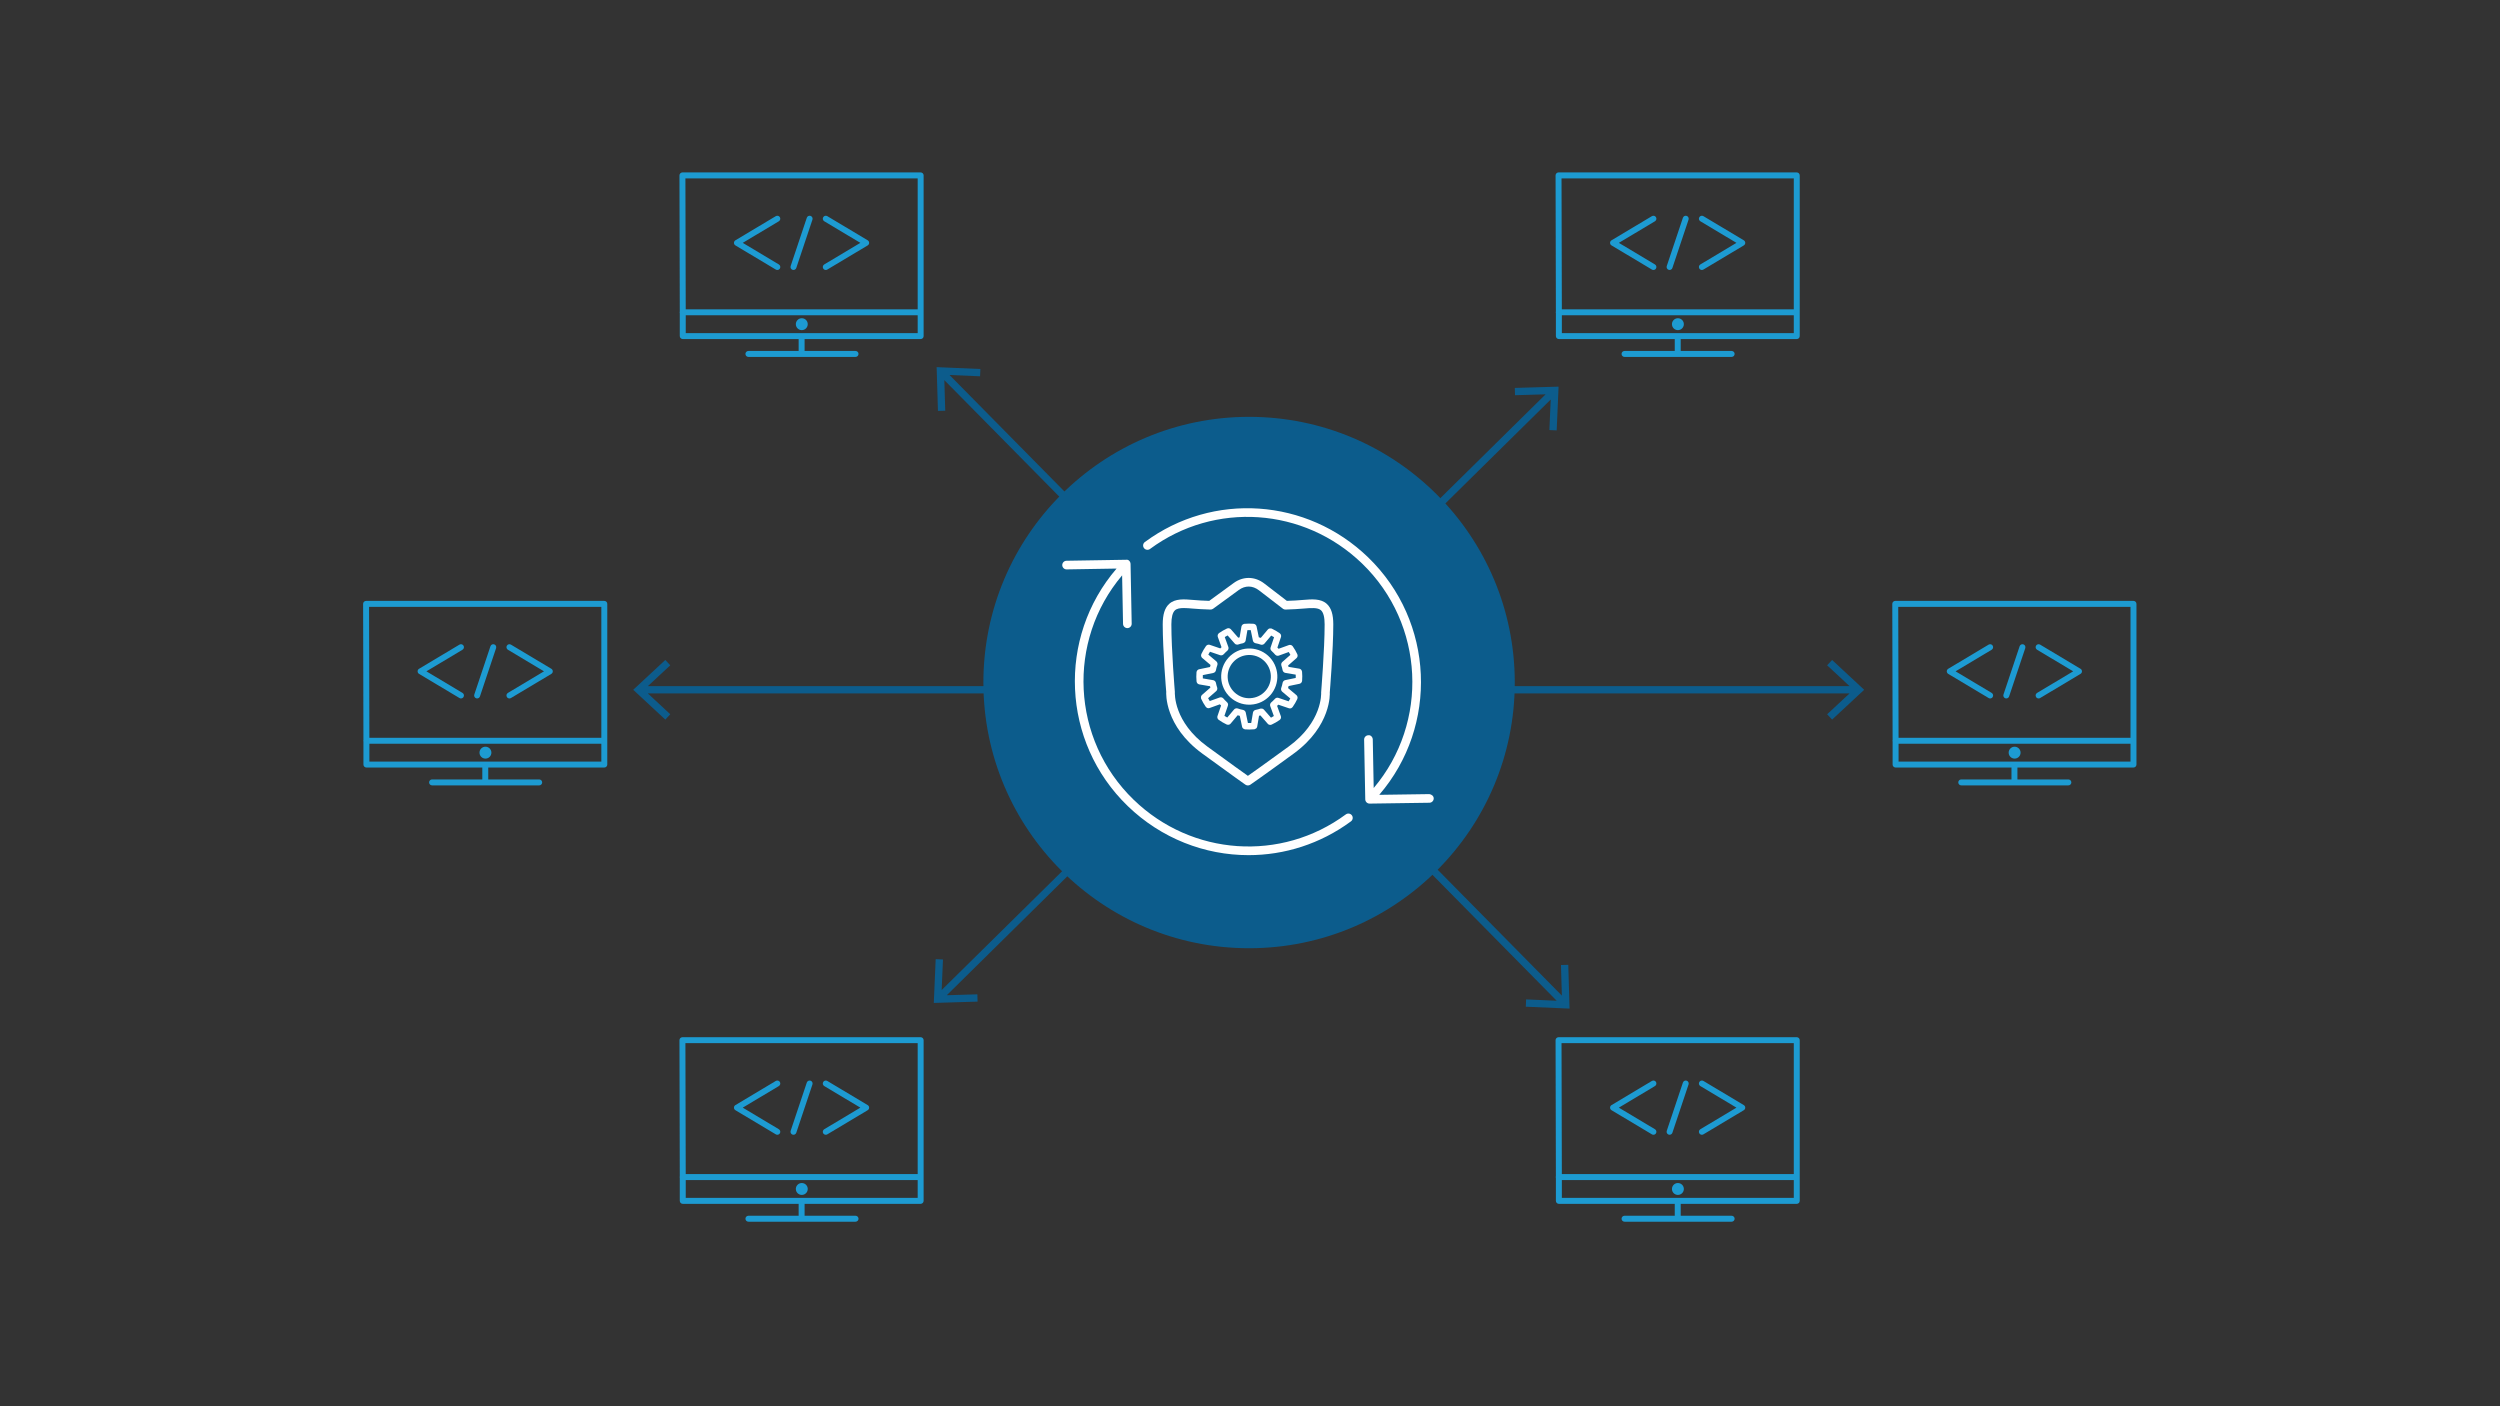 <?xml version="1.0" encoding="UTF-8"?><svg id="a" xmlns="http://www.w3.org/2000/svg" viewBox="0 0 1200 675"><rect x="0" y="0" width="1200" height="675" fill="#333333" stroke="none"/><g><g id="b"><g id="c"><circle cx="967.016" cy="361.275" r="2.857" fill="#1d9bd2"/><path d="M1024.072,288.43h-114.346c-.38,0-.743,.151-1.011,.42s-.417,.631-.417,1.011l.154,65.317c-.034,.126-.077,.246-.077,.383s.043,.263,.077,.389v11.038c0,.788,.64,1.428,1.428,1.428h55.628v5.713h-24.11c-.788,0-1.428,.64-1.428,1.428s.64,1.428,1.428,1.428h51.42c.788,0,1.428-.64,1.428-1.428s-.64-1.428-1.428-1.428h-24.453v-5.713h55.705c.788,0,1.428-.64,1.428-1.428v-77.13c.003-.788-.637-1.428-1.425-1.428Zm-1.428,2.857v62.846h-111.335l-.151-62.846s111.487,0,111.487,0Zm-111.332,74.273v-8.57h111.332v8.57h-111.332Z" fill="#1d9bd2"/><path d="M935.153,323.464l19.385,11.589c.229,.137,.48,.203,.731,.203,.486,0,.96-.249,1.228-.697,.406-.677,.183-1.554-.494-1.96l-17.331-10.361,17.331-10.364c.677-.406,.897-1.283,.494-1.96-.406-.677-1.285-.894-1.96-.494l-19.385,11.589c-.431,.257-.697,.723-.697,1.226s.263,.971,.697,1.228Z" fill="#1d9bd2"/><path d="M977.303,334.56c.269,.448,.743,.697,1.228,.697,.249,0,.503-.066,.731-.203l19.385-11.589c.431-.257,.697-.723,.697-1.226s-.263-.968-.697-1.226l-19.385-11.589c-.674-.403-1.551-.183-1.96,.494-.406,.677-.183,1.554,.494,1.96l17.331,10.364-17.331,10.361c-.677,.403-.9,1.28-.494,1.957Z" fill="#1d9bd2"/><path d="M962.568,335.182c.151,.051,.303,.074,.454,.074,.597,0,1.154-.377,1.354-.974l7.753-23.179c.251-.748-.154-1.557-.9-1.808-.743-.249-1.557,.154-1.808,.9l-7.753,23.179c-.251,.748,.154,1.557,.9,1.808Z" fill="#1d9bd2"/></g></g><g id="d"><g id="e"><circle cx="233.013" cy="361.275" r="2.857" fill="#1d9bd2"/><path d="M290.069,288.43h-114.346c-.38,0-.743,.151-1.011,.42s-.417,.631-.417,1.011l.154,65.317c-.034,.126-.077,.246-.077,.383s.043,.263,.077,.389v11.038c0,.788,.64,1.428,1.428,1.428h55.628v5.713h-24.11c-.788,0-1.428,.64-1.428,1.428s.64,1.428,1.428,1.428h51.42c.788,0,1.428-.64,1.428-1.428s-.64-1.428-1.428-1.428h-24.453v-5.713h55.705c.788,0,1.428-.64,1.428-1.428v-77.13c.003-.788-.637-1.428-1.425-1.428Zm-1.428,2.857v62.846h-111.335l-.151-62.846s111.487,0,111.487,0Zm-111.332,74.273v-8.57h111.332v8.57h-111.332Z" fill="#1d9bd2"/><path d="M201.15,323.464l19.385,11.589c.229,.137,.48,.203,.731,.203,.486,0,.96-.249,1.228-.697,.406-.677,.183-1.554-.494-1.96l-17.331-10.361,17.331-10.364c.677-.406,.897-1.283,.494-1.96-.406-.677-1.285-.894-1.96-.494l-19.385,11.589c-.431,.257-.697,.723-.697,1.226s.263,.971,.697,1.228Z" fill="#1d9bd2"/><path d="M243.299,334.56c.269,.448,.743,.697,1.228,.697,.249,0,.503-.066,.731-.203l19.385-11.589c.431-.257,.697-.723,.697-1.226s-.263-.968-.697-1.226l-19.385-11.589c-.674-.403-1.551-.183-1.96,.494-.406,.677-.183,1.554,.494,1.96l17.331,10.364-17.331,10.361c-.677,.403-.9,1.28-.494,1.957Z" fill="#1d9bd2"/><path d="M228.565,335.182c.151,.051,.303,.074,.454,.074,.597,0,1.154-.377,1.354-.974l7.753-23.179c.251-.748-.154-1.557-.9-1.808-.743-.249-1.557,.154-1.808,.9l-7.753,23.179c-.251,.748,.154,1.557,.9,1.808Z" fill="#1d9bd2"/></g></g></g><g><g><polygon points="596.337 332.845 310.967 332.845 321.727 342.845 319.347 345.405 303.947 331.095 319.347 316.785 321.727 319.345 310.967 329.345 598.207 329.345 599.037 330.185 596.337 332.845" fill="#0c5c8c"/><polygon points="606.577 332.845 596.337 332.845 599.037 330.185 598.207 329.345 604.867 329.345 603.987 330.215 606.577 332.845" fill="#0c5c8c"/><polygon points="894.807 331.095 879.407 345.405 877.027 342.845 887.787 332.845 606.577 332.845 603.987 330.215 604.867 329.345 887.787 329.345 877.027 319.345 879.407 316.785 894.807 331.095" fill="#0c5c8c"/></g><g><polygon points="601.527 327.725 599.887 329.345 598.207 329.345 453.277 182.455 453.717 197.135 450.217 197.235 449.587 176.225 470.587 177.125 470.437 180.625 455.757 179.985 601.527 327.725" fill="#0c5c8c"/><polygon points="606.577 332.845 601.667 332.845 601.497 332.675 599.037 330.185 598.207 329.345 599.887 329.345 601.527 327.725 603.127 329.345 603.987 330.215 606.577 332.845" fill="#0c5c8c"/><polygon points="732.537 479.715 747.207 480.355 601.667 332.845 606.577 332.845 749.697 477.895 749.267 463.215 752.767 463.115 753.387 484.125 732.387 483.215 732.537 479.715" fill="#0c5c8c"/></g><g><polygon points="604.867 329.345 603.987 330.215 601.497 332.675 601.317 332.845 596.337 332.845 599.037 330.185 599.887 329.345 601.527 327.725 603.127 329.345 604.867 329.345" fill="#0c5c8c"/><polygon points="469.137 477.275 469.237 480.775 448.227 481.405 449.127 460.395 452.627 460.545 451.997 475.215 596.337 332.845 601.317 332.845 454.447 477.715 469.137 477.275" fill="#0c5c8c"/><polygon points="748.117 185.585 747.207 206.585 743.707 206.435 744.347 191.765 604.867 329.345 603.127 329.345 601.527 327.725 741.887 189.275 727.207 189.705 727.107 186.205 748.117 185.585" fill="#0c5c8c"/></g></g><circle cx="599.557" cy="327.617" r="127.532" fill="#0c5c8c"/><g><g id="f"><g id="g"><circle cx="384.859" cy="155.606" r="2.857" fill="#1d9bd2"/><path d="M441.914,82.762h-114.346c-.38,0-.743,.151-1.011,.42s-.417,.631-.417,1.011l.154,65.317c-.034,.126-.077,.246-.077,.383s.043,.263,.077,.389v11.038c0,.788,.64,1.428,1.428,1.428h55.628v5.713h-24.11c-.788,0-1.428,.64-1.428,1.428s.64,1.428,1.428,1.428h51.42c.788,0,1.428-.64,1.428-1.428s-.64-1.428-1.428-1.428h-24.453v-5.713h55.705c.788,0,1.428-.64,1.428-1.428V84.19c.003-.788-.637-1.428-1.425-1.428Zm-1.428,2.857v62.846h-111.335l-.151-62.846s111.487,0,111.487,0Zm-111.332,74.273v-8.57h111.332v8.57h-111.332Z" fill="#1d9bd2"/><path d="M352.996,117.796l19.385,11.589c.229,.137,.48,.203,.731,.203,.486,0,.96-.249,1.228-.697,.406-.677,.183-1.554-.494-1.96l-17.331-10.361,17.331-10.364c.677-.406,.897-1.283,.494-1.96-.406-.677-1.285-.894-1.96-.494l-19.385,11.589c-.431,.257-.697,.723-.697,1.226s.263,.971,.697,1.228Z" fill="#1d9bd2"/><path d="M395.145,128.891c.269,.448,.743,.697,1.228,.697,.249,0,.503-.066,.731-.203l19.385-11.589c.431-.257,.697-.723,.697-1.226s-.263-.968-.697-1.226l-19.385-11.589c-.674-.403-1.551-.183-1.96,.494-.406,.677-.183,1.554,.494,1.96l17.331,10.364-17.331,10.361c-.677,.403-.9,1.28-.494,1.957Z" fill="#1d9bd2"/><path d="M380.411,129.514c.151,.051,.303,.074,.454,.074,.597,0,1.154-.377,1.354-.974l7.753-23.179c.251-.748-.154-1.557-.9-1.808-.743-.249-1.557,.154-1.808,.9l-7.753,23.179c-.251,.748,.154,1.557,.9,1.808Z" fill="#1d9bd2"/></g></g><g id="h"><g id="i"><circle cx="805.392" cy="155.606" r="2.857" fill="#1d9bd2"/><path d="M862.447,82.762h-114.346c-.38,0-.743,.151-1.011,.42s-.417,.631-.417,1.011l.154,65.317c-.034,.126-.077,.246-.077,.383s.043,.263,.077,.389v11.038c0,.788,.64,1.428,1.428,1.428h55.628v5.713h-24.11c-.788,0-1.428,.64-1.428,1.428s.64,1.428,1.428,1.428h51.42c.788,0,1.428-.64,1.428-1.428s-.64-1.428-1.428-1.428h-24.453v-5.713h55.705c.788,0,1.428-.64,1.428-1.428V84.19c.003-.788-.637-1.428-1.425-1.428Zm-1.428,2.857v62.846h-111.335l-.151-62.846s111.487,0,111.487,0Zm-111.332,74.273v-8.57h111.332v8.57h-111.332Z" fill="#1d9bd2"/><path d="M773.528,117.796l19.385,11.589c.229,.137,.48,.203,.731,.203,.486,0,.96-.249,1.228-.697,.406-.677,.183-1.554-.494-1.96l-17.331-10.361,17.331-10.364c.677-.406,.897-1.283,.494-1.96-.406-.677-1.285-.894-1.96-.494l-19.385,11.589c-.431,.257-.697,.723-.697,1.226s.263,.971,.697,1.228Z" fill="#1d9bd2"/><path d="M815.678,128.891c.269,.448,.743,.697,1.228,.697,.249,0,.503-.066,.731-.203l19.385-11.589c.431-.257,.697-.723,.697-1.226s-.263-.968-.697-1.226l-19.385-11.589c-.674-.403-1.551-.183-1.96,.494-.406,.677-.183,1.554,.494,1.96l17.331,10.364-17.331,10.361c-.677,.403-.9,1.28-.494,1.957Z" fill="#1d9bd2"/><path d="M800.944,129.514c.151,.051,.303,.074,.454,.074,.597,0,1.154-.377,1.354-.974l7.753-23.179c.251-.748-.154-1.557-.9-1.808-.743-.249-1.557,.154-1.808,.9l-7.753,23.179c-.251,.748,.154,1.557,.9,1.808Z" fill="#1d9bd2"/></g></g></g><g id="j"><g id="k"><g><path d="M686.08,381.171l-24.049,.349c28.474-33.064,26.523-83.212-5.35-114.014-29.383-28.391-74.442-31.474-107.141-7.338-.921,.681-1.121,1.984-.436,2.901s1.98,1.117,2.901,.436c31.068-22.924,73.882-19.99,101.791,6.981,30.109,29.092,32.13,76.351,5.578,107.768l-.44-23.298c-.021-1.141-1.004-2.221-2.113-2.034-1.146,.021-2.059,.967-2.038,2.117l.544,28.66c.021,1.129,.946,2.034,2.075,2.034h.029l28.71-.415c1.146-.017,2.063-.959,2.046-2.104s-1.038-1.905-2.104-2.046l-.004,.004Z" fill="#fff"/><path d="M646.002,390.908c-31.068,22.92-73.878,19.994-101.795-6.981-30.105-29.092-32.126-76.343-5.587-107.755l.44,23.289c.021,1.129,.946,2.034,2.075,2.034h.037c1.146-.021,2.059-.967,2.038-2.117l-.544-28.66c-.021-1.141-.934-2.254-2.109-2.034l-28.631,.477c-1.146,.021-2.059,.963-2.042,2.113,.017,1.129,.946,2.038,2.075,2.038h.033l23.97-.403c-28.465,33.06-26.514,83.2,5.354,114.002,16.146,15.602,37.02,23.559,57.985,23.559,17.184,0,34.426-5.35,49.16-16.221,.921-.681,1.121-1.984,.436-2.901-.685-.921-1.98-1.117-2.901-.436l.004-.004Z" fill="#fff"/><path d="M636.903,289.898c-2.889-2.661-7.16-2.304-11.684-1.913-1.129,.095-2.308,.199-3.524,.257-1.337,.062-2.673,.12-4.005,.17l-10.871-8.355c-4.487-3.453-10.099-3.532-14.644-.216l-11.746,8.571c-1.345-.054-2.694-.108-4.043-.174-1.216-.062-2.399-.162-3.528-.257-4.524-.382-8.795-.747-11.684,1.913-2.092,1.926-3.067,5.039-3.067,9.8,0,12.311,1.66,32.371,1.681,32.371-.046,.66-.872,16.37,17.287,29.632,15.034,10.974,20.72,14.947,20.72,14.947,.357,.249,.772,.374,1.187,.374,.411,0,.818-.12,1.17-.361,.058-.041,5.994-4.109,20.853-14.959,18.159-13.257,17.329-28.967,17.283-29.316,.017-.203,1.685-20.338,1.685-32.682,0-4.761-.975-7.874-3.067-9.8h-.004Zm-18.346,68.444c-11.103,8.11-17.196,12.406-19.566,14.067-2.341-1.652-8.33-5.931-19.471-14.067-16.221-11.842-15.623-25.435-15.594-26.311-.017-.199-1.669-20.164-1.669-32.334,0-3.42,.581-5.691,1.727-6.745,.909-.834,2.399-1.087,4.238-1.087,1.287,0,2.748,.125,4.292,.257,1.179,.095,2.407,.203,3.677,.261,1.606,.083,3.213,.149,4.811,.208,.519,0,.926-.12,1.299-.398l12.327-8.999c3.088-2.246,6.608-2.196,9.667,.154l11.315,8.696c.394,.365,.897,.544,1.478,.548,1.598-.058,3.204-.125,4.811-.208h0c1.266-.062,2.495-.166,3.673-.261,3.744-.315,6.981-.589,8.525,.83,1.146,1.054,1.727,3.325,1.727,6.745,0,12.17-1.652,32.134-1.673,32.637,.033,.573,.627,14.166-15.59,26.008h-.004Z" fill="#fff"/><path d="M609.675,333.783c4.972-5.529,4.524-14.079-1.004-19.056-5.533-4.972-14.079-4.524-19.052,1.004-4.977,5.529-4.524,14.079,1,19.052,2.499,2.25,5.674,3.466,9.007,3.466,.241,0,.481-.008,.726-.021,3.599-.187,6.907-1.768,9.318-4.445h.004Zm-16.968-1.307c-4.25-3.831-4.599-10.406-.772-14.656,3.827-4.25,10.406-4.595,14.652-.776,4.25,3.831,4.599,10.406,.772,14.656-1.855,2.063-4.4,3.275-7.168,3.42-2.785,.187-5.425-.793-7.488-2.648l.004,.004Z" fill="#fff"/><path d="M624.962,322.352c0-.025-.029-.042-.029-.071-.042-.295-.162-.56-.349-.78-.037-.046-.075-.075-.116-.112-.216-.208-.473-.374-.793-.428l-5.197-.876c-.054-.22-.112-.436-.174-.652l4.039-3.545c.237-.208,.369-.477,.448-.764,.017-.058,.033-.104,.042-.162,.046-.282,.017-.564-.095-.834-.008-.021,0-.046-.008-.066-.623-1.341-1.378-2.644-2.237-3.868-.012-.021-.042-.021-.054-.042-.183-.241-.419-.411-.693-.511-.054-.021-.1-.025-.154-.037-.291-.075-.598-.091-.901,.021l-4.96,1.797c-.178-.191-.369-.386-.581-.585l1.727-5.085c.104-.299,.079-.598,.008-.884-.012-.058-.025-.108-.046-.162-.1-.27-.27-.498-.498-.677-.017-.012-.021-.037-.037-.05-1.245-.876-2.549-1.635-3.868-2.25-.166-.079-.349-.042-.527-.058-.125-.012-.228-.058-.353-.037-.365,.054-.714,.203-.967,.506l-3.395,4.03c-.315-.091-.635-.178-.955-.257l-1.083-5.251c-.062-.303-.228-.548-.432-.751-.046-.05-.087-.091-.141-.137-.216-.17-.465-.282-.743-.32-.029-.004-.05-.029-.079-.033-1.478-.12-2.984-.112-4.474,.025-.033,0-.054,.033-.083,.037-.282,.046-.535,.158-.751,.336-.054,.046-.091,.091-.137,.141-.203,.212-.365,.461-.419,.776l-.884,5.192c-.22,.058-.436,.112-.656,.174l-3.536-4.047c-.212-.241-.49-.374-.776-.452-.046-.012-.087-.029-.133-.037-.286-.05-.577-.021-.851,.091-.021,.008-.042,0-.062,.008-1.349,.623-2.652,1.374-3.881,2.229-.021,.017-.025,.046-.046,.062-.237,.183-.407,.415-.506,.689-.021,.05-.025,.1-.037,.154-.075,.291-.091,.598,.017,.905l1.793,4.96c-.191,.183-.386,.374-.585,.581l-5.085-1.735c-.299-.104-.602-.083-.888-.008-.05,.012-.095,.021-.145,.042-.274,.1-.506,.27-.689,.502-.012,.017-.037,.021-.05,.037-.867,1.229-1.627,2.524-2.254,3.86-.012,.025,0,.05-.008,.075-.116,.278-.145,.569-.095,.855,.008,.054,.029,.095,.042,.149,.079,.291,.22,.569,.465,.776l4.03,3.404c-.095,.32-.183,.643-.261,.967l-5.255,1.083c-.307,.062-.556,.232-.764,.44-.042,.042-.079,.075-.116,.12-.183,.224-.295,.486-.332,.776,0,.021-.021,.033-.025,.058-.125,1.482-.116,2.984,.021,4.47,0,.025,.025,.042,.029,.066,.042,.295,.162,.56,.349,.784,.037,.042,.071,.071,.112,.108,.216,.208,.477,.378,.793,.432l5.192,.888c.054,.22,.112,.436,.174,.652l-4.047,3.536c-.295,.257-.436,.606-.486,.975-.017,.12,.025,.216,.037,.34,.017,.17-.021,.345,.054,.506,.614,1.341,1.366,2.648,2.229,3.885,.017,.025,.046,.033,.066,.058,.12,.154,.261,.274,.423,.374,.033,.021,.058,.05,.091,.066,.203,.1,.428,.154,.66,.158l.033,.008c.174,0,.353-.029,.527-.091l4.956-1.789c.183,.191,.374,.386,.585,.585l-1.739,5.085c-.104,.299-.079,.598-.008,.88,.012,.058,.025,.108,.046,.162,.1,.27,.266,.502,.498,.681,.017,.012,.021,.037,.037,.05,1.216,.863,2.511,1.623,3.86,2.258,.033,.017,.066,.008,.1,.021,.129,.05,.257,.075,.394,.087,.058,.008,.112,.037,.17,.037l.062-.012c.145-.004,.286-.046,.428-.095,.062-.021,.125-.025,.183-.05,.195-.091,.374-.22,.519-.394l3.404-4.03c.34,.1,.681,.195,1.025,.274l1.096,5.251c.075,.353,.27,.648,.531,.867,.095,.079,.22,.087,.332,.141,.174,.087,.332,.212,.54,.228,.689,.058,1.382,.083,2.071,.083,.755,0,1.503-.037,2.25-.108h.012l.141-.008c.208-.021,.369-.149,.544-.245,.108-.058,.232-.066,.328-.145,.261-.228,.452-.535,.515-.897l.872-5.197c.22-.058,.44-.112,.66-.174l3.545,4.034c.149,.17,.328,.295,.519,.382,.054,.025,.112,.025,.17,.046,.145,.05,.286,.091,.44,.095l.042,.008c.05,0,.1-.029,.154-.033,.149-.012,.291-.037,.432-.095,.021-.008,.046-.004,.071-.017,1.341-.618,2.644-1.374,3.877-2.237,.021-.017,.025-.042,.042-.058,.237-.183,.407-.419,.506-.693,.021-.05,.025-.095,.037-.149,.075-.291,.091-.598-.021-.901l-1.801-4.956c.187-.178,.382-.369,.585-.581l5.089,1.727c.166,.054,.336,.083,.502,.083l.05-.012c.224-.008,.444-.058,.643-.158,.037-.017,.058-.05,.095-.071,.162-.095,.303-.216,.423-.369,.017-.021,.046-.029,.062-.054,.872-1.241,1.631-2.54,2.25-3.864,.012-.025,0-.05,.008-.075,.116-.278,.145-.564,.095-.855-.008-.054-.029-.1-.042-.149-.083-.291-.22-.564-.469-.772l-4.039-3.395c.095-.324,.183-.648,.261-.971l5.251-1.092c.311-.062,.556-.237,.764-.444,.042-.042,.079-.071,.112-.116,.183-.224,.295-.49,.332-.78,0-.021,.021-.033,.025-.058,.12-1.486,.112-2.993-.025-4.47l-.012-.008Zm-25.958,24.705l-1.058-5.072c-.058-.282-.208-.511-.386-.706-.046-.054-.091-.095-.145-.141-.191-.162-.407-.286-.66-.345l-.05-.025c-.884-.162-1.756-.398-2.611-.706h-.025c-.266-.095-.54-.095-.809-.042-.066,.012-.125,.033-.191,.054-.257,.087-.502,.22-.693,.444l-3.287,3.889c-.465-.249-.921-.519-1.37-.797l1.681-4.914c.228-.664-.042-1.366-.589-1.752-.025-.025-.033-.066-.058-.087-.564-.511-1.083-1.054-1.561-1.623l-.021-.012c-.187-.216-.423-.353-.689-.44-.058-.021-.108-.029-.166-.042-.274-.058-.556-.066-.843,.037l-4.794,1.727c-.282-.448-.544-.909-.789-1.374l3.91-3.412c.216-.187,.345-.432,.428-.685,.021-.062,.033-.116,.05-.183,.054-.266,.058-.54-.029-.801v-.008c-.257-.755-.457-1.519-.606-2.299l-.012-.025c-.058-.278-.199-.515-.386-.722-.042-.046-.079-.079-.125-.12-.208-.183-.448-.332-.743-.386l-2.768-.473-2.254-.386c-.021-.531-.025-1.054-.008-1.581l5.076-1.046c.282-.058,.511-.203,.706-.386,.05-.046,.091-.087,.137-.141,.178-.203,.315-.44,.369-.71v-.008c.162-.863,.398-1.718,.701-2.553v-.029c.091-.266,.091-.544,.037-.814-.012-.062-.029-.116-.05-.178-.087-.257-.216-.498-.436-.689l-.008-.012-1.806-1.523-2.088-1.764c.249-.461,.519-.921,.801-1.366l4.91,1.673c.108,.042,.228,.058,.349,.058l.033-.008c.54,.042,1.046-.187,1.361-.623,.029-.029,.079-.05,.108-.079,.506-.564,1.046-1.079,1.61-1.556l.012-.021c.212-.187,.349-.428,.436-.689,.021-.058,.033-.112,.046-.174,.054-.27,.066-.552-.037-.834l-1.731-4.79c.448-.278,.909-.544,1.374-.789l3.416,3.906c.149,.17,.324,.295,.515,.382,.054,.025,.108,.025,.162,.042,.145,.05,.295,.091,.448,.095l.046,.008c.125,0,.249-.033,.369-.062,.042-.012,.087-.008,.129-.021h.008c.751-.261,1.519-.461,2.295-.602,.178-.033,.311-.158,.461-.245,.1-.058,.203-.075,.291-.154,.253-.228,.44-.519,.502-.872l.855-5.022c.527-.021,1.058-.025,1.586-.008l1.046,5.076c.058,.278,.203,.502,.382,.697,.054,.058,.104,.108,.162,.158,.199,.166,.419,.295,.672,.349l.029,.012c.863,.158,1.71,.386,2.544,.685,.174,.066,.349,.091,.527,.091,.033,0,.062-.017,.095-.021,.037,0,.066-.017,.104-.021,.378-.05,.739-.208,.992-.511l3.283-3.893c.461,.249,.917,.515,1.37,.797l-1.669,4.914c-.228,.672,.046,1.374,.602,1.76,.025,.025,.042,.075,.066,.1,.556,.502,1.067,1.038,1.54,1.598l.025,.021c.286,.328,.693,.519,1.133,.523l.033,.008c.178,0,.357-.029,.531-.091l4.794-1.739c.278,.448,.544,.909,.789,1.37l-3.897,3.42c-.216,.191-.34,.432-.428,.685-.021,.062-.037,.12-.05,.187-.054,.266-.058,.54,.029,.797v.008c.257,.755,.461,1.519,.61,2.299l.012,.025c.058,.274,.195,.511,.382,.718,.042,.046,.083,.087,.133,.129,.208,.183,.448,.328,.739,.378l5.022,.847c.021,.531,.025,1.054,.008,1.586l-5.072,1.054c-.282,.058-.515,.208-.714,.39-.046,.042-.087,.083-.129,.133-.178,.208-.32,.444-.369,.718h0c-.162,.867-.39,1.727-.693,2.565v.029c-.091,.266-.091,.544-.033,.814,.012,.062,.029,.112,.05,.174,.087,.261,.22,.511,.448,.701l3.902,3.279c-.249,.461-.515,.913-.801,1.37l-4.914-1.669c-.672-.232-1.374,.046-1.76,.606-.029,.029-.083,.046-.112,.075-.498,.556-1.029,1.063-1.586,1.532l-.017,.025c-.212,.187-.349,.423-.436,.685-.021,.062-.033,.116-.046,.178-.054,.27-.066,.552,.037,.83l1.743,4.79c-.448,.282-.909,.548-1.37,.793l-3.424-3.897c-.249-.286-.594-.423-.955-.473-.116-.017-.208,.004-.324,.012-.137,.008-.27-.029-.407,.017-.751,.257-1.515,.457-2.291,.606l-.037,.021c-.274,.058-.506,.195-.706,.378-.046,.042-.083,.083-.125,.129-.183,.208-.328,.448-.378,.739l-.843,5.026c-.527,.021-1.058,.029-1.586,.008l-.004,.012Z" fill="#fff"/></g></g></g><g><g id="l"><g id="m"><circle cx="384.859" cy="570.706" r="2.857" fill="#1d9bd2"/><path d="M441.914,497.862h-114.346c-.38,0-.743,.151-1.011,.42s-.417,.631-.417,1.011l.154,65.317c-.034,.126-.077,.246-.077,.383s.043,.263,.077,.389v11.038c0,.788,.64,1.428,1.428,1.428h55.628v5.713h-24.11c-.788,0-1.428,.64-1.428,1.428s.64,1.428,1.428,1.428h51.42c.788,0,1.428-.64,1.428-1.428s-.64-1.428-1.428-1.428h-24.453v-5.713h55.705c.788,0,1.428-.64,1.428-1.428v-77.13c.003-.788-.637-1.428-1.425-1.428Zm-1.428,2.857v62.846h-111.335l-.151-62.846s111.487,0,111.487,0Zm-111.332,74.273v-8.57h111.332v8.57h-111.332Z" fill="#1d9bd2"/><path d="M352.996,532.896l19.385,11.589c.229,.137,.48,.203,.731,.203,.486,0,.96-.249,1.228-.697,.406-.677,.183-1.554-.494-1.96l-17.331-10.361,17.331-10.364c.677-.406,.897-1.283,.494-1.96-.406-.677-1.285-.894-1.96-.494l-19.385,11.589c-.431,.257-.697,.723-.697,1.226s.263,.971,.697,1.228Z" fill="#1d9bd2"/><path d="M395.145,543.991c.269,.448,.743,.697,1.228,.697,.249,0,.503-.066,.731-.203l19.385-11.589c.431-.257,.697-.723,.697-1.226s-.263-.968-.697-1.226l-19.385-11.589c-.674-.403-1.551-.183-1.96,.494-.406,.677-.183,1.554,.494,1.96l17.331,10.364-17.331,10.361c-.677,.403-.9,1.28-.494,1.957Z" fill="#1d9bd2"/><path d="M380.411,544.614c.151,.051,.303,.074,.454,.074,.597,0,1.154-.377,1.354-.974l7.753-23.179c.251-.748-.154-1.557-.9-1.808-.743-.249-1.557,.154-1.808,.9l-7.753,23.179c-.251,.748,.154,1.557,.9,1.808Z" fill="#1d9bd2"/></g></g><g id="n"><g id="o"><circle cx="805.392" cy="570.706" r="2.857" fill="#1d9bd2"/><path d="M862.447,497.862h-114.346c-.38,0-.743,.151-1.011,.42s-.417,.631-.417,1.011l.154,65.317c-.034,.126-.077,.246-.077,.383s.043,.263,.077,.389v11.038c0,.788,.64,1.428,1.428,1.428h55.628v5.713h-24.11c-.788,0-1.428,.64-1.428,1.428s.64,1.428,1.428,1.428h51.42c.788,0,1.428-.64,1.428-1.428s-.64-1.428-1.428-1.428h-24.453v-5.713h55.705c.788,0,1.428-.64,1.428-1.428v-77.13c.003-.788-.637-1.428-1.425-1.428Zm-1.428,2.857v62.846h-111.335l-.151-62.846s111.487,0,111.487,0Zm-111.332,74.273v-8.57h111.332v8.57h-111.332Z" fill="#1d9bd2"/><path d="M773.528,532.896l19.385,11.589c.229,.137,.48,.203,.731,.203,.486,0,.96-.249,1.228-.697,.406-.677,.183-1.554-.494-1.96l-17.331-10.361,17.331-10.364c.677-.406,.897-1.283,.494-1.96-.406-.677-1.285-.894-1.96-.494l-19.385,11.589c-.431,.257-.697,.723-.697,1.226s.263,.971,.697,1.228Z" fill="#1d9bd2"/><path d="M815.678,543.991c.269,.448,.743,.697,1.228,.697,.249,0,.503-.066,.731-.203l19.385-11.589c.431-.257,.697-.723,.697-1.226s-.263-.968-.697-1.226l-19.385-11.589c-.674-.403-1.551-.183-1.96,.494-.406,.677-.183,1.554,.494,1.96l17.331,10.364-17.331,10.361c-.677,.403-.9,1.28-.494,1.957Z" fill="#1d9bd2"/><path d="M800.944,544.614c.151,.051,.303,.074,.454,.074,.597,0,1.154-.377,1.354-.974l7.753-23.179c.251-.748-.154-1.557-.9-1.808-.743-.249-1.557,.154-1.808,.9l-7.753,23.179c-.251,.748,.154,1.557,.9,1.808Z" fill="#1d9bd2"/></g></g></g></svg>